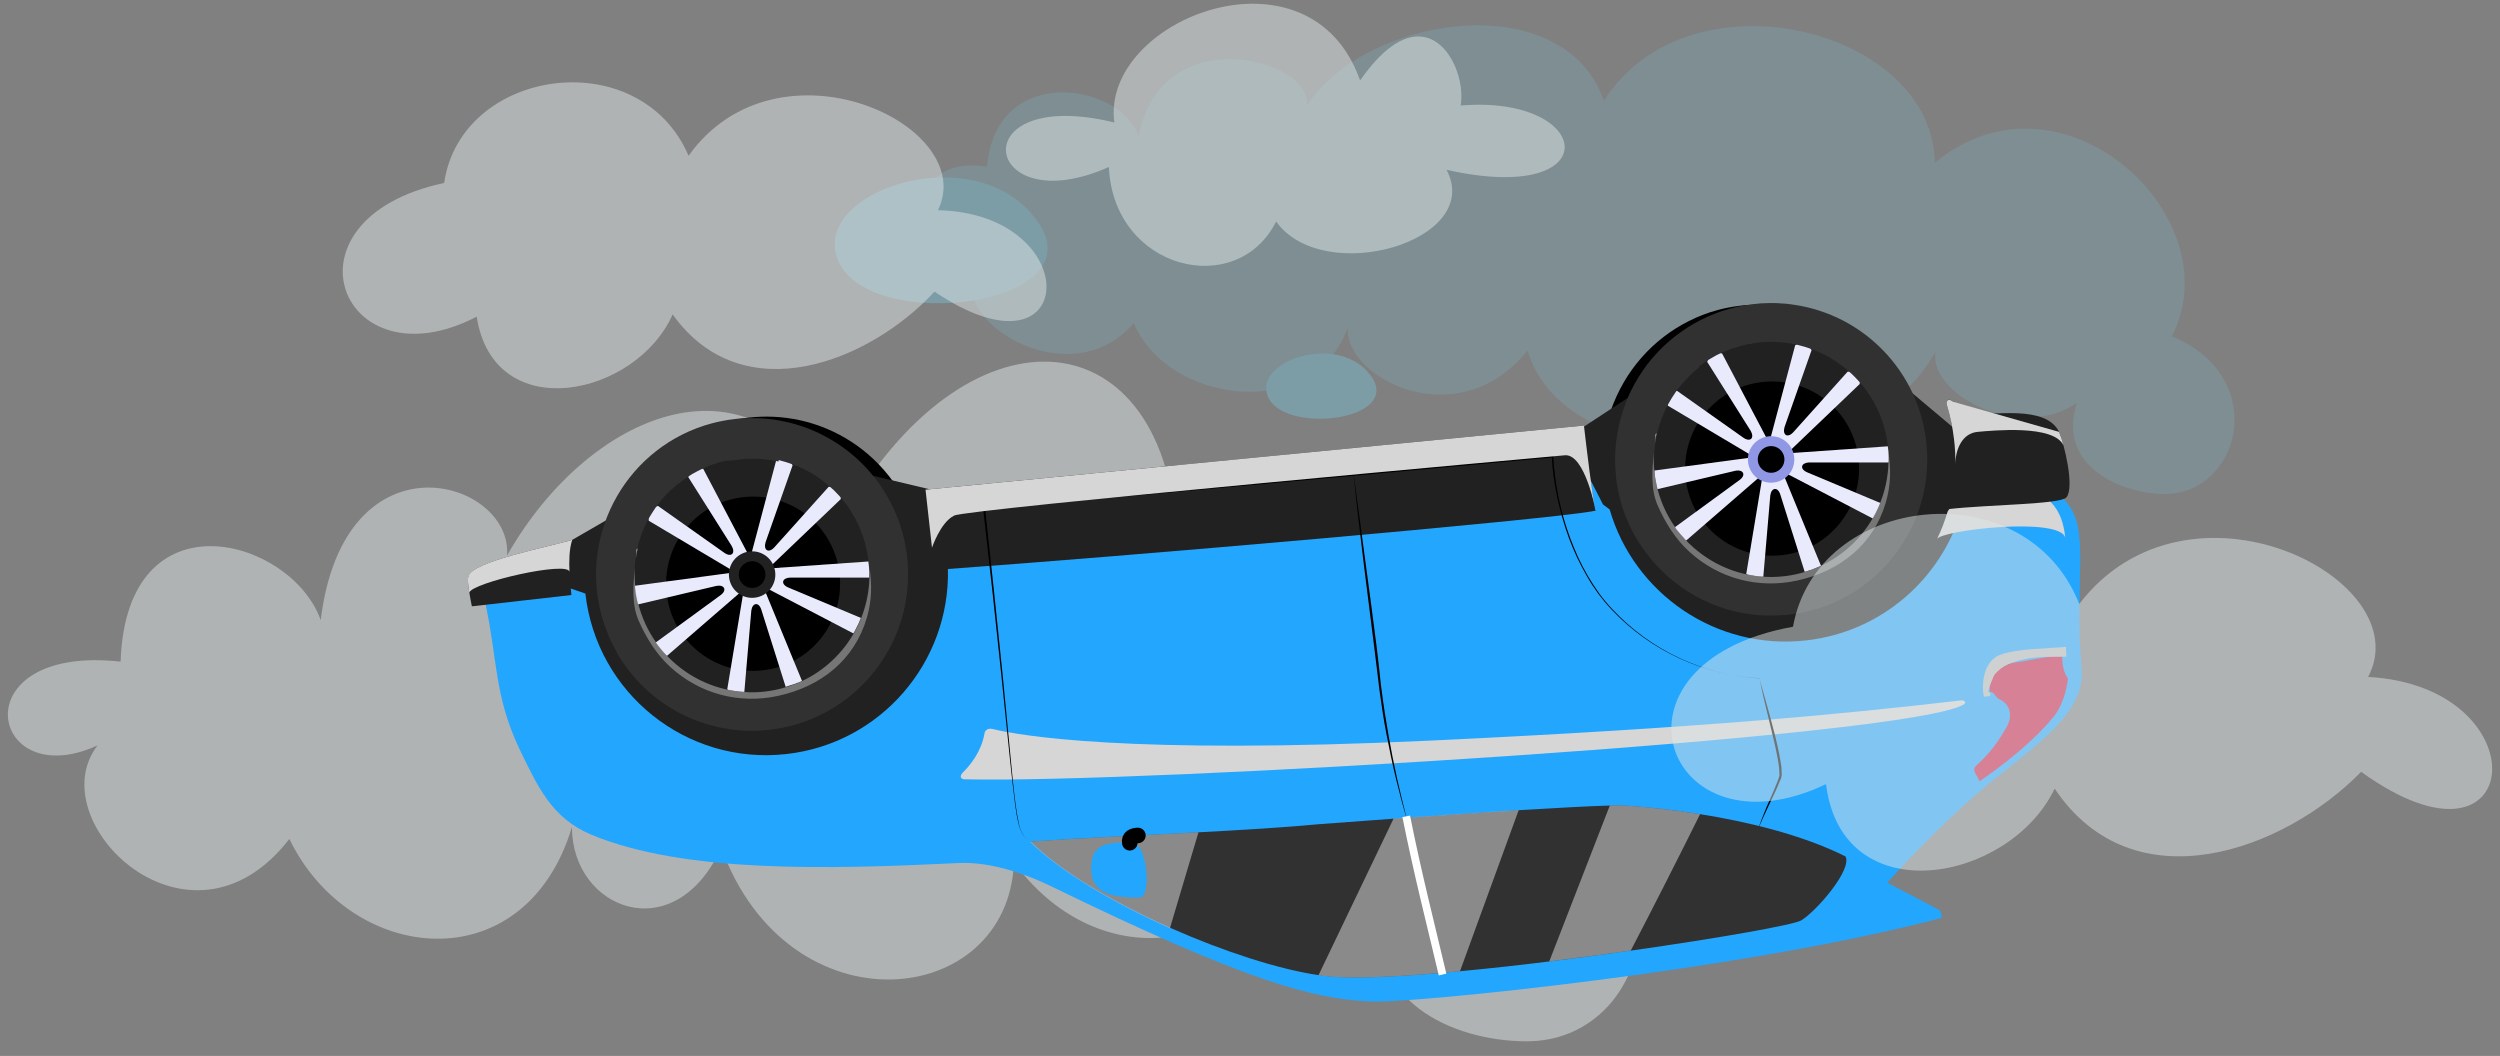 <svg xmlns="http://www.w3.org/2000/svg" width="161" height="68" viewBox="0 0 161 68" fill="none"><rect x="0" y="0" width="161" height="68" fill="#808080" stroke="none"/><g clip-path="url(#clip0_232_789)"><path opacity="0.5" d="M139.866 21.659C146.363 24.334 144.225 32.103 139.107 31.814C136.158 31.653 132.503 29.781 133.753 25.939C130.195 28.454 124.232 25.49 124.638 22.675C122.351 26.699 117.938 28.743 114.903 24.088C114.337 29.962 100.659 30.144 98.372 22.579C93.938 28.111 86.607 24.398 86.789 21.113C84.566 27.245 75.205 26.014 73.015 20.814C68.73 25.768 60.555 20.236 63.077 17.315C58.621 19.07 57.135 9.664 63.557 10.734C64.167 3.918 72.331 5.437 73.325 8.797C74.692 1.2 84.566 3.757 84.16 6.807C87.9 0.997 100.648 -0.983 103.298 6.475C108.727 -2.074 124.467 1.767 124.606 10.477C132.759 3.736 143.83 13.976 139.866 21.659Z" fill="#7C9DA6"></path><path d="M81.681 32.745C82.333 31.846 82.236 30.658 81.446 30.07C80.666 29.492 79.511 29.727 78.849 30.594C78.454 29.984 77.663 29.727 76.968 30.027C76.199 30.358 75.836 31.257 76.177 32.038C76.177 32.06 76.188 32.071 76.199 32.092C76.039 32.124 75.878 32.167 75.718 32.242C74.692 32.68 74.179 33.772 74.575 34.681C74.895 35.43 75.739 35.816 76.605 35.666C76.562 35.944 76.605 36.233 76.712 36.501C77.043 37.271 77.941 37.635 78.721 37.292C79.255 37.057 79.586 36.565 79.64 36.019C80.121 36.201 80.687 36.19 81.232 35.955C82.258 35.516 82.771 34.425 82.386 33.515C82.247 33.183 82.001 32.926 81.692 32.745H81.681Z" fill="#A6C0DD"></path><path opacity="0.5" d="M98.629 50.721C109.283 54.434 106.536 67.061 98.319 67.061C93.574 67.061 87.558 64.396 89.204 58.126C83.722 62.47 82.183 57.73 81.798 55.462C79.341 61.325 70.589 62.727 65.299 55.536C64.925 64.996 50.799 66.504 46.449 54.595C43.436 61.175 36.832 58.565 36.832 53.268C33.808 63.283 22.588 62.16 18.634 54.028C12.212 62.342 2.509 52.925 6.281 48.003C-0.707 51.214 -2.62 41.476 7.766 42.61C8.14 31.642 18.773 34.639 20.654 39.935C22.16 27.651 33.028 30.861 32.654 35.773C38.136 26.132 49.313 21.82 54.218 33.536C62.147 19.348 74.756 20.215 75.761 34.146C88.221 22.611 104.292 38.041 98.629 50.711V50.721Z" fill="#E1E6E9"></path><path d="M39.093 49.872L36.906 50.119L37.074 51.608L39.261 51.361L39.093 49.872Z" fill="#9098E6"></path><path d="M35.098 37.969L31.997 38.315L32.162 39.804L35.263 39.458L35.098 37.969Z" fill="#9098E6"></path><path d="M45.758 48.282L42.413 48.655L42.556 49.942L45.901 49.569L45.758 48.282Z" fill="#9098E6"></path><path d="M46.219 52.454L44.307 52.667L44.45 53.954L46.362 53.741L46.219 52.454Z" fill="#9098E6"></path><path d="M116.543 39.463L111.371 40.04L111.806 43.953L116.978 43.377L116.543 39.463Z" fill="#E2E5FC"></path><path d="M110.061 38.908L100.598 39.962L101.033 43.876L110.496 42.822L110.061 38.908Z" fill="#E2E5FC"></path><path d="M114.221 22.986L110.026 23.454L110.151 24.581L114.346 24.113L114.221 22.986Z" fill="#9098E6"></path><path d="M113.375 24.943L112.323 25.06L112.449 26.187L113.5 26.07L113.375 24.943Z" fill="#9098E6"></path><path d="M114.617 26.648L102.563 27.991L102.689 29.119L114.743 27.775L114.617 26.648Z" fill="#9098E6"></path><path d="M99.657 28.321L94.283 28.92L94.408 30.047L99.782 29.448L99.657 28.321Z" fill="#9098E6"></path><path d="M116.493 28.287L111.99 28.789L112.116 29.916L116.619 29.414L116.493 28.287Z" fill="#9098E6"></path><path d="M103.345 29.744L98.842 30.246L98.967 31.374L103.47 30.872L103.345 29.744Z" fill="#9098E6"></path><path d="M105.269 29.546L103.793 29.71L103.918 30.837L105.394 30.673L105.269 29.546Z" fill="#9098E6"></path><path d="M115.023 30.309L109.171 30.961L109.296 32.088L115.148 31.436L115.023 30.309Z" fill="#9098E6"></path><path d="M108.059 31.082L96.578 32.362L96.703 33.489L108.184 32.209L108.059 31.082Z" fill="#9098E6"></path><path d="M112.54 32.431L102.812 33.515L102.937 34.642L112.665 33.558L112.54 32.431Z" fill="#9098E6"></path><path d="M100.955 35.57L95.103 36.222L95.228 37.349L101.08 36.697L100.955 35.57Z" fill="#9098E6"></path><path d="M113.867 34.125L105.147 35.097L105.273 36.224L113.992 35.253L113.867 34.125Z" fill="#9098E6"></path><path d="M117.3 35.599L111.926 36.198L112.052 37.326L117.425 36.727L117.3 35.599Z" fill="#9098E6"></path><path d="M109.204 36.489L101.324 37.367L101.449 38.495L109.33 37.616L109.204 36.489Z" fill="#9098E6"></path><path d="M99.071 37.63L97.966 37.753L98.091 38.88L99.196 38.757L99.071 37.63Z" fill="#9098E6"></path><path d="M104.511 38.868L97.395 39.661L97.521 40.788L104.636 39.995L104.511 38.868Z" fill="#9098E6"></path><path d="M115.575 37.639L109.405 38.327L109.53 39.454L115.7 38.766L115.575 37.639Z" fill="#9098E6"></path><path d="M91.804 30.216L86.483 30.809L86.633 32.159L91.954 31.567L91.804 30.216Z" fill="#9098E6"></path><path d="M94.334 32.149L88.535 32.795L88.685 34.146L94.484 33.5L94.334 32.149Z" fill="#9098E6"></path><path d="M95.814 34.212L93.371 34.484L93.521 35.835L95.964 35.562L95.814 34.212Z" fill="#9098E6"></path><path d="M91.927 34.648L86.977 35.2L87.127 36.551L92.077 35.999L91.927 34.648Z" fill="#9098E6"></path><path d="M93.613 36.673L87.219 37.386L87.37 38.736L93.763 38.024L93.613 36.673Z" fill="#9098E6"></path><path d="M95.301 38.711L89.279 39.382L89.429 40.733L95.451 40.062L95.301 38.711Z" fill="#9098E6"></path><path d="M91.686 43.557L89.828 43.764L89.978 45.115L91.836 44.907L91.686 43.557Z" fill="#9098E6"></path><path d="M97.039 45.179L93.025 45.626L93.175 46.977L97.189 46.53L97.039 45.179Z" fill="#9098E6"></path><path d="M94.839 47.653L88.446 48.365L88.596 49.716L94.99 49.003L94.839 47.653Z" fill="#9098E6"></path><path d="M96.515 49.68L90.493 50.351L90.644 51.702L96.665 51.031L96.515 49.68Z" fill="#9098E6"></path><path d="M93.025 52.289L89.86 52.641L90.01 53.992L93.175 53.639L93.025 52.289Z" fill="#9098E6"></path><path d="M95.562 54.243L90.984 54.753L91.135 56.103L95.712 55.593L95.562 54.243Z" fill="#9098E6"></path><path d="M98.496 58.343L92.559 59.005L92.709 60.355L98.646 59.694L98.496 58.343Z" fill="#9098E6"></path><path d="M93.994 61.072L89.894 61.529L90.044 62.88L94.144 62.423L93.994 61.072Z" fill="#9098E6"></path><path d="M98.03 60.619L96.288 60.813L96.438 62.164L98.18 61.97L98.03 60.619Z" fill="#9098E6"></path><path d="M63.418 52.792L57.949 53.401L58.114 54.89L63.584 54.281L63.418 52.792Z" fill="#9098E6"></path><path d="M54.486 53.776L51.278 54.133L51.444 55.622L54.651 55.265L54.486 53.776Z" fill="#9098E6"></path><path d="M62.057 50.497L59.263 50.808L59.429 52.297L62.222 51.986L62.057 50.497Z" fill="#9098E6"></path><path d="M54.222 51.37L52.735 51.536L52.9 53.025L54.387 52.859L54.222 51.37Z" fill="#9098E6"></path><path d="M49.579 51.88L45.405 52.345L45.571 53.834L49.744 53.369L49.579 51.88Z" fill="#9098E6"></path><path d="M60.696 48.209L55.205 48.821L55.37 50.31L60.861 49.698L60.696 48.209Z" fill="#9098E6"></path><path d="M58.18 48.497L52.477 49.133L52.642 50.621L58.345 49.986L58.18 48.497Z" fill="#9098E6"></path><path d="M63.722 45.431L58.974 45.96L59.14 47.449L63.887 46.92L63.722 45.431Z" fill="#9098E6"></path><path d="M53.701 46.544L47.276 47.26L47.441 48.748L53.867 48.032L53.701 46.544Z" fill="#9098E6"></path><path d="M49.661 46.989L44.872 47.522L45.037 49.011L49.827 48.477L49.661 46.989Z" fill="#9098E6"></path><path d="M61.254 43.261L47.67 44.775L47.836 46.264L61.419 44.75L61.254 43.261Z" fill="#9098E6"></path><g opacity="0.3"><path d="M52.562 49.887L52.498 49.309L52.412 49.341L52.562 49.897V49.887ZM44.387 48.228L44.441 48.431L44.644 49.17L44.74 49.501L44.793 49.705L45.039 50.604L45.327 51.642L45.509 52.305V52.358L45.573 52.551L45.894 53.717L45.926 53.824L46.086 54.392C46.129 54.552 46.225 54.702 46.353 54.819C46.396 54.852 46.439 54.894 46.492 54.916C46.695 55.033 46.941 55.076 47.176 55.012L47.806 54.841L53.31 53.311C53.78 53.182 54.058 52.69 53.919 52.23L53.705 51.47L53.449 50.561L53.427 50.486L53.331 50.154L53.053 49.159V49.105L52.786 48.196L52.722 47.961L52.38 46.741L52.327 46.559L52.273 46.345L52.198 46.088C52.177 45.992 52.134 45.906 52.081 45.831C51.867 45.521 51.483 45.371 51.119 45.478L48.33 46.248L46.791 46.676L46.161 46.848L45.605 47.008L44.996 47.179C44.943 47.19 44.889 47.212 44.836 47.244C44.537 47.394 44.355 47.704 44.355 48.035C44.355 48.11 44.366 48.185 44.387 48.26V48.228ZM48.384 46.923L51.322 46.109C51.418 46.077 51.525 46.142 51.547 46.238L51.632 46.548L51.675 46.698L51.696 46.773L52.081 48.153L52.102 48.239L52.401 49.341L52.551 49.897L52.679 50.358L52.754 50.614L53 51.524L53.246 52.391C53.278 52.487 53.214 52.594 53.117 52.615L52.872 52.679L46.994 54.317C46.898 54.349 46.791 54.285 46.77 54.188L46.642 53.728L46.449 53.022L46.236 52.273L46.182 52.091L46.033 51.567L45.808 50.775L45.509 49.683V49.63L45.413 49.352L45.317 48.998L45.135 48.356L45.103 48.26L45.039 48.046C45.007 47.95 45.071 47.843 45.167 47.822L45.669 47.682L47.048 47.297L47.871 47.072L48.362 46.933L48.384 46.923Z" fill="#846100"></path></g><g opacity="0.3"><path d="M40.786 35.248V35.281L40.946 35.826V35.848L41.448 37.645L41.758 38.769L41.908 39.315L42.303 40.727L42.442 41.23L42.485 41.401C42.581 41.733 42.848 41.979 43.19 42.033C43.318 42.054 43.447 42.043 43.575 42.011L43.724 41.968L44.686 41.701L47.4 40.952L48.255 40.716L49.377 40.406L49.709 40.31C49.858 40.267 49.986 40.192 50.093 40.085C50.318 39.86 50.403 39.529 50.318 39.218L50.05 38.234L49.847 37.485L49.655 36.8L49.548 36.394L49.399 35.837L48.864 33.89L48.629 33.055C48.501 32.584 48.01 32.306 47.539 32.445L46.61 32.702L45.723 32.948L45.092 33.119L43.692 33.504L42.421 33.858H42.378L41.427 34.136H41.416C40.946 34.264 40.668 34.756 40.807 35.216L40.786 35.248ZM41.587 34.831L42.122 34.681L43.201 34.382L44.088 34.136L44.43 34.039L46.118 33.569L46.952 33.333L47.732 33.119C47.828 33.087 47.935 33.151 47.956 33.248L48.501 35.227L48.576 35.495L48.768 36.19L49.132 37.496L49.313 38.159V38.191L49.655 39.39C49.687 39.486 49.623 39.593 49.527 39.614L49.174 39.711L48.33 39.946L47.539 40.171L44.28 41.08L44.163 41.112L43.393 41.326C43.297 41.358 43.19 41.294 43.169 41.198L43.051 40.77L42.848 40.032L42.453 38.598V38.576L42.164 37.549L41.822 36.329L41.47 35.067C41.438 34.97 41.502 34.863 41.598 34.831H41.587Z" fill="#846100"></path></g><path d="M44.74 34.938C44.74 34.938 44.772 34.938 44.793 34.928C44.985 34.895 45.178 34.949 45.306 35.088C46.161 35.933 47.24 36.597 47.251 36.608C47.529 36.768 47.625 37.132 47.465 37.41C47.304 37.688 46.941 37.785 46.663 37.624C46.663 37.624 46.642 37.624 46.642 37.603C46.097 37.26 45.573 36.875 45.071 36.458C44.366 37.806 42.677 40.748 40.636 42.396C40.391 42.61 40.017 42.578 39.803 42.332C39.589 42.086 39.621 41.712 39.867 41.498C39.867 41.498 39.878 41.487 39.888 41.476C42.325 39.507 44.334 35.281 44.355 35.238C44.43 35.088 44.569 34.97 44.729 34.917L44.74 34.938Z" fill="#9098E6"></path><path d="M40.252 41.187C41.523 43.884 43.917 45.874 46.791 46.634C47.315 46.773 47.839 46.869 48.373 46.912C48.918 46.965 49.463 46.976 50.019 46.933C50.168 46.933 50.328 46.912 50.478 46.891C50.873 46.848 51.279 46.773 51.664 46.687C51.889 46.634 52.113 46.569 52.337 46.505C53.769 46.056 55.094 45.296 56.195 44.269C56.366 44.108 56.537 43.937 56.697 43.766C60.491 39.711 60.277 33.344 56.227 29.545C54.464 27.897 52.177 26.934 49.773 26.838H49.762C49.249 26.817 48.736 26.838 48.223 26.892C48.074 26.913 47.913 26.934 47.764 26.956C47.422 27.009 47.08 27.084 46.749 27.17H46.738C41.374 28.625 38.2 34.157 39.653 39.529C39.803 40.096 40.006 40.642 40.252 41.176V41.187ZM50.425 29.406C50.51 29.417 50.596 29.438 50.692 29.449C54.806 30.187 57.541 34.125 56.804 38.245C56.601 39.4 56.12 40.502 55.415 41.444C54.902 42.129 54.282 42.728 53.566 43.199C53.043 43.552 52.466 43.841 51.867 44.044C51.664 44.119 51.45 44.183 51.237 44.237C51.173 44.248 51.119 44.269 51.055 44.28C50.777 44.344 50.489 44.397 50.2 44.429C50.04 44.451 49.89 44.462 49.741 44.472C48.191 44.558 46.653 44.151 45.338 43.327C44.74 42.953 44.205 42.493 43.735 41.979C43.671 41.904 43.596 41.829 43.532 41.754C43.308 41.487 43.105 41.198 42.912 40.898C42.806 40.727 42.699 40.545 42.613 40.363C42.4 39.957 42.228 39.518 42.1 39.079C42.068 38.962 42.036 38.855 42.004 38.737C41.929 38.416 41.865 38.095 41.833 37.774L41.812 37.624C41.769 37.207 41.769 36.779 41.801 36.361C41.865 35.527 42.057 34.714 42.389 33.943V33.911C43.415 31.578 45.53 29.909 48.031 29.47C48.181 29.449 48.33 29.427 48.49 29.406C49.057 29.342 49.634 29.342 50.2 29.406C50.275 29.406 50.339 29.427 50.414 29.427L50.425 29.406Z" fill="black"></path><path d="M103.288 30.893C103.32 31.129 103.352 31.364 103.394 31.589C103.469 31.963 103.555 32.338 103.672 32.702C103.747 32.937 103.822 33.162 103.918 33.387C104.239 34.211 104.677 34.981 105.2 35.687C105.329 35.858 105.457 36.019 105.596 36.19C105.788 36.415 105.98 36.629 106.194 36.832C107.124 37.752 108.214 38.48 109.411 38.983C109.432 38.983 109.453 39.004 109.475 39.015C109.678 39.101 109.881 39.175 110.084 39.24C110.201 39.283 110.33 39.315 110.458 39.358C111.729 39.732 113.065 39.839 114.38 39.689C114.508 39.678 114.647 39.657 114.775 39.636C120.268 38.801 124.04 33.676 123.206 28.176C122.512 23.617 118.825 20.108 114.241 19.669C113.856 19.637 113.461 19.615 113.076 19.626C112.894 19.626 112.713 19.637 112.531 19.647C112.403 19.647 112.264 19.669 112.136 19.68C111.826 19.712 111.526 19.765 111.238 19.819C110.853 19.893 110.479 20 110.105 20.118C107.626 20.942 105.553 22.708 104.346 25.03C104.185 25.34 104.036 25.661 103.907 25.982C103.865 26.078 103.833 26.185 103.79 26.292C103.683 26.581 103.598 26.87 103.523 27.17C103.459 27.405 103.405 27.651 103.362 27.897C103.298 28.283 103.245 28.668 103.224 29.053C103.213 29.288 103.202 29.524 103.202 29.759C103.202 30.005 103.213 30.262 103.234 30.508C103.234 30.605 103.256 30.701 103.266 30.797C103.266 30.829 103.266 30.861 103.277 30.893H103.288ZM107.701 34.81C107.509 34.606 107.338 34.392 107.167 34.157C106.921 33.815 106.696 33.462 106.515 33.087C106.408 32.873 106.301 32.648 106.216 32.413C106.077 32.049 105.97 31.685 105.884 31.311C105.831 31.054 105.788 30.787 105.756 30.519C105.649 29.535 105.724 28.55 105.991 27.598C106.023 27.491 106.055 27.384 106.087 27.277C106.75 25.287 108.214 23.66 110.127 22.783C110.191 22.75 110.255 22.718 110.33 22.697C110.372 22.676 110.426 22.654 110.469 22.643C111.099 22.397 111.751 22.226 112.424 22.151C112.552 22.14 112.691 22.13 112.819 22.119C113.738 22.066 114.668 22.173 115.555 22.451C115.662 22.483 115.758 22.515 115.865 22.558C116.1 22.643 116.335 22.75 116.57 22.858C117.318 23.221 118.002 23.703 118.59 24.291L118.633 24.334C118.889 24.591 119.124 24.858 119.338 25.147C120.139 26.217 120.631 27.469 120.791 28.796V28.828C120.834 29.149 120.845 29.47 120.845 29.791C120.823 30.936 120.556 32.06 120.032 33.087C119.423 34.296 118.504 35.323 117.361 36.051C117.297 36.094 117.233 36.137 117.169 36.169C116.356 36.661 115.459 36.993 114.519 37.142C114.39 37.164 114.262 37.185 114.123 37.196C113.803 37.228 113.482 37.249 113.151 37.239C113.044 37.239 112.937 37.239 112.83 37.228H112.798C112.542 37.207 112.296 37.185 112.05 37.142C112.018 37.142 111.986 37.142 111.965 37.132C110.843 36.939 109.785 36.49 108.866 35.826C108.449 35.527 108.064 35.184 107.722 34.81H107.701Z" fill="black"></path><path d="M36.853 34.767L40.091 32.894L54.859 30.316L60.608 31.685L101.086 28.079L106.579 24.473L121.871 24.238L126.551 28.176C126.551 28.176 127.149 38.073 127.181 38.234C127.213 38.394 116.699 44.911 116.335 45.157C115.972 45.403 104.185 46.773 102.251 46.559C100.317 46.345 63.322 43.638 63.322 43.638C63.322 43.638 54.197 50.111 53.214 50.561C52.23 51.01 40.006 48.207 39.546 47.8C39.087 47.394 36.682 43.285 36.191 42.6C35.699 41.915 35.55 36.95 35.55 36.95L36.864 34.756L36.853 34.767Z" fill="#212121"></path><path d="M121.828 28.711C121.347 24.409 117.468 21.317 113.172 21.798C108.876 22.28 105.788 26.164 106.269 30.465C106.75 34.767 110.629 37.859 114.925 37.378C119.22 36.896 122.309 33.012 121.828 28.711Z" fill="#212121"></path><path d="M56.206 36.126C55.725 31.824 51.846 28.732 47.55 29.213C43.254 29.695 40.166 33.579 40.647 37.881C41.128 42.182 45.007 45.275 49.303 44.793C53.598 44.312 56.687 40.428 56.195 36.126H56.206Z" fill="#212121"></path><path d="M54.068 36.961C53.726 33.879 50.948 31.664 47.871 32.017C44.793 32.359 42.581 35.142 42.934 38.223C43.276 41.305 46.054 43.52 49.132 43.167C52.209 42.824 54.41 40.042 54.068 36.961Z" fill="black"></path><path d="M119.691 29.545C119.349 26.463 116.57 24.259 113.493 24.602C110.415 24.944 108.214 27.726 108.556 30.808C108.898 33.89 111.676 36.094 114.754 35.751C117.831 35.409 120.033 32.627 119.691 29.545Z" fill="black"></path><path d="M132.994 32.252C134.683 34.039 133.55 37.196 134.052 43.092C134.32 46.248 130.387 48.399 127.042 51.353C124.884 53.257 122.982 55.248 121.539 56.842L124.916 58.618C124.916 58.618 125.172 59.078 124.969 59.132C111.986 62.535 90.999 64.6 88.391 64.503C84.523 64.354 80.195 63.166 67.672 57.067C65.47 55.997 63.365 55.504 61.773 55.579C53.363 55.986 44.077 56.243 38.093 53.76C35.496 52.679 34.609 50.604 33.434 48.196C31.831 44.793 32.034 42.45 31.275 38.94L35.4 37.431C35.496 37.474 37.698 38.223 37.698 38.223C38.424 44.654 44.216 49.287 50.649 48.56C56.729 47.875 61.196 42.642 61.046 36.629L61.506 35.109L102.294 30.658L103.234 32.488L103.662 32.809C105.233 38.234 110.533 41.904 116.324 41.241C121.187 40.695 125.023 37.26 126.326 32.841L126.914 31.974C126.914 31.974 131.915 31.311 132.108 31.332C132.3 31.354 132.994 32.263 132.994 32.263V32.252Z" fill="#23A6FD"></path><path d="M49.27 38.063L51.653 43.862L51.194 44.28L50.606 44.258L49.025 39.251C48.854 38.737 48.448 38.822 48.384 39.325L47.935 44.558L47.304 44.718L46.834 44.397L47.86 38.212L48.405 37.838L49.26 38.063H49.27Z" fill="#E9EBFD"></path><path d="M47.037 36.896L40.903 37.72L40.54 38.469L41.106 38.919L46.139 37.731C46.642 37.635 46.845 37.998 46.417 38.319L42.239 41.369V42.022L42.955 42.236L47.625 38.191C47.625 38.191 47.507 37.924 47.582 37.785C47.657 37.645 47.037 36.896 47.037 36.896Z" fill="#E9EBFD"></path><path d="M49.538 37.966L54.977 40.802L55.564 40.417L55.468 39.807L50.745 37.827C50.254 37.603 50.371 37.217 50.884 37.196H56.002L56.323 36.8L55.949 36.158L49.826 36.586L49.441 37.121L49.538 37.977V37.966Z" fill="#E9EBFD"></path><path d="M49.655 36.436L54.143 32.145C54.143 32.145 54.175 31.45 54.175 31.386C54.175 31.322 53.363 31.354 53.363 31.354L49.858 35.259C49.484 35.655 49.153 35.42 49.303 34.917L51.044 29.962L50.596 29.288L49.986 29.652L48.394 35.644L48.619 36.169L49.666 36.425L49.655 36.436Z" fill="#E9EBFD"></path><path d="M48.17 35.676L45.285 30.187L44.59 29.973L44.323 30.722L47.123 35.163C47.379 35.612 47.112 35.912 46.663 35.612L42.378 32.584L41.694 32.734L41.78 33.536L47.123 36.715L47.785 36.64L48.17 35.666V35.676Z" fill="#E9EBFD"></path><path d="M49.922 36.832C49.826 36.008 49.089 35.42 48.266 35.516C47.443 35.612 46.855 36.351 46.952 37.175C47.048 37.998 47.785 38.587 48.608 38.491C49.431 38.394 50.018 37.656 49.922 36.832Z" fill="#212121"></path><path d="M30.389 39.047C30.324 38.705 30.047 37.453 30.175 37.121C30.378 36.158 35.422 35.206 36.864 34.767C36.522 35.783 36.725 37.603 36.8 38.319L30.389 39.047C30.41 39.133 30.378 38.972 30.389 39.047Z" fill="#212121"></path><path d="M102.572 32.926C99.024 33.526 72.694 35.816 60.651 36.672L60.138 36.725C60.138 36.383 60.106 36.04 60.063 35.687L59.593 31.535L101.995 27.405C102.134 28.593 102.561 32.252 102.753 32.894L102.561 32.916L102.572 32.926Z" fill="#212121"></path><path d="M66.336 54.199C69.253 53.985 73.303 53.803 77.182 53.6C80.056 53.45 82.824 53.279 84.983 53.075C86.383 52.968 88.028 52.851 89.759 52.722C92.42 52.53 95.295 52.337 97.817 52.176C100.296 52.027 102.433 51.909 103.683 51.877C104.143 51.866 104.484 51.866 104.677 51.877C105.393 51.93 107.231 52.069 109.496 52.433C112.371 52.894 115.95 53.707 118.846 55.151C119.306 55.986 116.998 58.661 116.004 59.271C115.566 59.549 110.778 60.405 105.04 61.218C103.341 61.454 101.567 61.7 99.793 61.914C97.827 62.16 95.872 62.374 94.044 62.545C90.422 62.888 87.28 63.059 85.538 62.877C85.346 62.855 85.143 62.834 84.94 62.802C82.354 62.428 78.785 61.272 75.365 59.752C71.764 58.147 68.323 56.136 66.357 54.188L66.336 54.199Z" fill="#313131"></path><path opacity="0.43" d="M99.772 61.914L103.672 51.877C104.132 51.866 104.474 51.866 104.666 51.877C105.382 51.93 107.22 52.069 109.485 52.433C108.139 55.141 106.472 58.436 105.019 61.218C103.33 61.454 101.546 61.7 99.772 61.914Z" fill="white"></path><path opacity="0.43" d="M84.908 62.813L89.749 52.712C92.409 52.519 95.284 52.326 97.806 52.166L94.023 62.545C90.4 62.888 87.259 63.059 85.517 62.877C85.325 62.855 85.122 62.834 84.919 62.802L84.908 62.813Z" fill="white"></path><path opacity="0.43" d="M66.336 54.199C69.253 53.985 73.303 53.803 77.182 53.6L75.344 59.774C71.743 58.169 68.313 56.146 66.336 54.21V54.199Z" fill="white"></path><path d="M73.378 57.805C74.062 57.805 73.912 55.547 73.474 54.734C73.207 54.252 72.715 54.156 71.551 54.317C70.482 54.466 70.279 55.13 70.268 55.943C70.247 57.537 71.7 57.826 73.378 57.805Z" fill="#23A6FD"></path><path d="M39.685 41.968C39.781 42.139 39.878 42.3 39.984 42.461C41.128 44.226 42.784 45.596 44.74 46.366C44.889 46.42 45.039 46.484 45.188 46.527C45.317 46.569 45.434 46.612 45.562 46.644C45.755 46.698 45.958 46.751 46.161 46.805C46.727 46.933 47.304 47.019 47.881 47.051C48.437 47.083 49.003 47.062 49.559 46.998C49.709 46.976 49.869 46.955 50.019 46.933C50.563 46.848 51.108 46.709 51.632 46.537C51.856 46.462 52.07 46.388 52.284 46.291C53.609 45.746 54.795 44.911 55.778 43.862C55.864 43.777 55.938 43.691 56.013 43.595C59.091 40.053 59.315 34.853 56.548 31.054C56.441 30.904 56.323 30.765 56.216 30.626C54.998 29.128 53.363 28.015 51.536 27.416C50.67 27.138 49.762 26.966 48.843 26.934H48.832C48.48 26.924 48.116 26.924 47.764 26.945C47.614 26.945 47.454 26.966 47.304 26.988C46.813 27.041 46.321 27.138 45.83 27.266C40.465 28.711 37.292 34.243 38.734 39.614C38.959 40.428 39.279 41.219 39.696 41.958L39.685 41.968ZM50.147 29.631L50.232 29.652C50.478 29.716 50.734 29.791 50.97 29.877L51.002 29.888L51.087 29.92C51.087 29.92 51.13 29.941 51.151 29.941C51.301 29.995 51.45 30.059 51.589 30.123L51.664 30.155C51.824 30.23 51.974 30.316 52.134 30.401C52.156 30.412 52.188 30.433 52.209 30.444C52.23 30.455 52.263 30.476 52.284 30.487L52.359 30.53C52.359 30.53 52.38 30.54 52.38 30.551L52.423 30.583C52.423 30.583 52.466 30.615 52.498 30.626C52.54 30.647 52.572 30.679 52.615 30.701L52.637 30.722C52.637 30.722 52.679 30.754 52.711 30.765C52.829 30.851 52.947 30.936 53.064 31.022C53.107 31.054 53.15 31.086 53.192 31.129H53.203C53.267 31.193 53.321 31.236 53.385 31.289C53.406 31.311 53.427 31.322 53.449 31.343C53.491 31.386 53.534 31.418 53.577 31.461C53.598 31.482 53.62 31.503 53.641 31.514C53.662 31.525 53.684 31.557 53.705 31.578C53.748 31.621 53.791 31.653 53.823 31.696C53.908 31.782 53.983 31.857 54.058 31.942C54.09 31.974 54.111 32.006 54.143 32.038C54.143 32.049 54.165 32.06 54.175 32.071C54.25 32.156 54.325 32.242 54.389 32.338C54.443 32.402 54.496 32.477 54.549 32.541C54.614 32.627 54.678 32.712 54.731 32.809C54.731 32.809 54.731 32.809 54.731 32.819C54.923 33.108 55.094 33.408 55.244 33.729C55.468 34.211 55.65 34.714 55.767 35.227C55.81 35.409 55.842 35.591 55.874 35.773C55.896 35.901 55.917 36.019 55.928 36.147V36.233C55.949 36.319 55.949 36.404 55.96 36.49C55.981 36.736 55.981 36.971 55.971 37.207C55.949 38.095 55.767 38.972 55.436 39.807C55.34 40.042 55.244 40.267 55.126 40.481C55.073 40.588 55.02 40.695 54.955 40.791C54.656 41.316 54.293 41.797 53.876 42.236C53.833 42.279 53.791 42.332 53.737 42.375C53.694 42.418 53.662 42.45 53.62 42.493C53.556 42.557 53.491 42.61 53.427 42.675C53.406 42.696 53.385 42.717 53.363 42.728C53.321 42.771 53.278 42.803 53.224 42.846L53.16 42.899C53.16 42.899 53.053 42.985 53 43.017C52.936 43.06 52.872 43.113 52.807 43.156C52.807 43.156 52.711 43.231 52.669 43.263L52.562 43.327C52.562 43.327 52.476 43.381 52.434 43.413C52.23 43.541 52.028 43.659 51.814 43.766C51.792 43.766 51.771 43.787 51.75 43.798C51.707 43.819 51.664 43.841 51.621 43.862L51.589 43.884C51.589 43.884 51.515 43.916 51.483 43.926L51.397 43.959C51.397 43.959 51.376 43.959 51.365 43.969C51.333 43.98 51.312 43.991 51.279 44.001L51.205 44.033L51.141 44.055L51.076 44.076L51.012 44.098L50.906 44.13L50.831 44.151L50.745 44.183L50.681 44.205L50.574 44.237H50.532L50.446 44.28C50.414 44.28 50.382 44.301 50.361 44.301L50.296 44.322L50.211 44.344L50.115 44.365L50.04 44.387C50.04 44.387 49.954 44.408 49.912 44.419L49.816 44.44L49.719 44.462L49.645 44.472C49.516 44.494 49.388 44.515 49.26 44.526C48.811 44.579 48.362 44.59 47.903 44.558C47.539 44.536 47.165 44.483 46.813 44.408C45.338 44.087 43.981 43.327 42.934 42.225C42.677 41.958 42.431 41.669 42.218 41.358C42.143 41.251 42.068 41.144 42.004 41.037C41.78 40.674 41.577 40.299 41.416 39.903C41.288 39.582 41.171 39.25 41.085 38.908C40.989 38.555 40.925 38.202 40.893 37.838V37.742C40.893 37.742 40.882 37.72 40.882 37.71C40.882 37.667 40.882 37.624 40.871 37.581V37.56C40.871 37.538 40.871 37.528 40.871 37.517C40.871 37.506 40.871 37.496 40.871 37.485C40.861 37.303 40.85 37.11 40.861 36.928C40.861 36.811 40.861 36.682 40.871 36.565C40.871 36.372 40.904 36.169 40.925 35.976C40.925 35.933 40.935 35.891 40.946 35.848C40.968 35.676 41 35.516 41.042 35.345C41.042 35.345 41.042 35.334 41.042 35.323C41.117 34.992 41.213 34.671 41.331 34.35C41.331 34.328 41.352 34.296 41.363 34.275C41.374 34.243 41.395 34.2 41.406 34.168C41.416 34.136 41.438 34.082 41.459 34.039C41.47 34.018 41.48 33.986 41.491 33.965C41.513 33.911 41.534 33.858 41.566 33.804C41.577 33.782 41.587 33.75 41.598 33.729C41.609 33.708 41.619 33.675 41.641 33.654C41.662 33.601 41.694 33.547 41.716 33.504L41.748 33.451C41.748 33.451 41.78 33.387 41.801 33.355C41.822 33.322 41.833 33.301 41.844 33.28C41.876 33.226 41.897 33.183 41.929 33.141L41.983 33.055C41.983 33.055 42.036 32.98 42.057 32.937C42.111 32.862 42.154 32.787 42.207 32.712C42.228 32.691 42.239 32.67 42.261 32.638C42.261 32.638 42.314 32.563 42.346 32.52C42.474 32.349 42.602 32.188 42.741 32.028L42.806 31.963C42.806 31.963 42.891 31.878 42.934 31.824C42.955 31.803 42.977 31.782 42.998 31.76C43.051 31.707 43.105 31.653 43.158 31.6L43.222 31.546C43.222 31.546 43.265 31.503 43.286 31.493C43.308 31.482 43.329 31.45 43.35 31.439C43.393 31.407 43.425 31.364 43.468 31.332L43.511 31.289C43.511 31.289 43.543 31.268 43.554 31.257C43.586 31.225 43.628 31.193 43.671 31.161L43.757 31.097L43.81 31.054C43.81 31.054 43.821 31.054 43.831 31.043C43.853 31.022 43.885 31.011 43.906 30.99C43.992 30.925 44.077 30.861 44.163 30.808L44.216 30.765C44.237 30.754 44.259 30.733 44.28 30.722L44.355 30.669H44.376L44.408 30.637L44.441 30.615L44.526 30.562L44.644 30.487H44.665L44.75 30.433C44.75 30.433 44.761 30.433 44.772 30.423C44.782 30.423 44.804 30.401 44.815 30.401C44.868 30.369 44.921 30.337 44.975 30.316L45.039 30.284L45.114 30.241H45.135L45.146 30.23L45.188 30.209L45.242 30.187L45.285 30.166H45.306C45.306 30.166 45.359 30.134 45.381 30.123H45.392C45.456 30.091 45.509 30.07 45.573 30.037L45.616 30.016L45.68 29.995L45.723 29.973H45.744L45.766 29.962L45.808 29.941H45.83L45.862 29.92L45.958 29.888H45.99L46.043 29.855H46.075L46.15 29.823H46.182L46.246 29.791L46.353 29.759H46.407L46.492 29.727H46.535L46.61 29.695C46.62 29.695 46.631 29.695 46.642 29.695H46.663C46.663 29.695 46.727 29.674 46.749 29.674H46.791H46.823L46.866 29.663H46.898H46.909H46.952H46.984H47.005H47.069L47.091 29.652H47.112L47.165 29.642H47.251L47.262 29.631H47.326C47.326 29.631 47.358 29.631 47.368 29.62H47.432L47.561 29.599C47.625 29.599 47.678 29.588 47.742 29.577H47.785L47.849 29.567H47.946L48.031 29.545H48.042H48.116C48.148 29.545 48.181 29.545 48.202 29.545H48.255H48.33C48.394 29.545 48.469 29.545 48.533 29.545H48.608H48.661H48.747C48.811 29.545 48.886 29.545 48.95 29.556C49.003 29.556 49.046 29.556 49.099 29.567C49.249 29.577 49.388 29.599 49.538 29.62H49.602C49.687 29.642 49.773 29.652 49.858 29.674C49.88 29.674 49.912 29.674 49.933 29.684C49.976 29.684 50.019 29.706 50.051 29.706L50.136 29.727L50.147 29.631Z" fill="#313131"></path><path d="M126.519 45.328C123.452 47.5 73.004 50.475 62.115 50.186C61.912 50.186 61.741 50.026 62.008 49.748C62.5 49.266 63.215 48.378 63.408 47.201C63.429 47.072 63.59 46.869 63.91 46.944C65.62 47.361 72.544 48.613 92.153 47.693C109.624 46.869 118.846 45.981 126.294 45.104C126.54 45.082 126.615 45.253 126.508 45.328H126.519Z" fill="#D6D6D6"></path><path d="M72.758 54.274C72.694 53.91 72.982 53.814 73.282 53.803" stroke="black" stroke-linecap="round" stroke-linejoin="round"></path><path d="M132.824 42.225C131.702 42.268 130.462 42.589 129.789 42.664C128.656 42.792 128.047 43.552 128.154 44.558C128.464 44.547 128.506 44.922 128.731 45.018C129.415 45.307 129.682 46.035 129.212 46.848C128.731 47.682 128.239 48.421 127.32 49.255C126.914 49.63 127.299 49.801 127.47 50.315C127.47 50.315 130.376 48.431 132.236 46.184C132.834 45.457 133.101 44.387 133.176 43.691C132.738 43.103 132.813 42.225 132.813 42.225H132.824Z" fill="#CC1D42"></path><path d="M87.184 30.572C87.302 31.503 87.43 32.434 87.558 33.365L87.932 36.158C88.06 37.089 88.178 38.02 88.306 38.951L88.669 41.754C88.723 42.225 88.776 42.685 88.83 43.156L88.904 43.852C88.926 44.087 88.958 44.322 88.99 44.547C89.108 45.478 89.257 46.409 89.417 47.329C89.578 48.249 89.759 49.18 89.962 50.09C90.165 50.999 90.39 51.92 90.625 52.829C90.347 51.93 90.112 51.021 89.888 50.101C89.663 49.18 89.481 48.26 89.3 47.34C89.118 46.42 88.979 45.489 88.851 44.547C88.819 44.312 88.787 44.076 88.766 43.852L88.68 43.156C88.627 42.685 88.562 42.225 88.509 41.754L88.156 38.951C88.039 38.02 87.921 37.089 87.804 36.147L87.472 33.344C87.366 32.413 87.259 31.471 87.173 30.54L87.184 30.572Z" fill="black"></path><path d="M113.279 53.225C113.418 52.84 113.568 52.455 113.728 52.069C113.888 51.684 114.059 51.31 114.219 50.935C114.305 50.743 114.38 50.561 114.455 50.368C114.497 50.272 114.529 50.175 114.561 50.079V50.047C114.561 50.047 114.583 50.026 114.583 50.015C114.583 49.994 114.583 49.972 114.593 49.951C114.593 49.929 114.593 49.897 114.593 49.876V49.801C114.593 49.598 114.572 49.394 114.54 49.202C114.508 48.998 114.476 48.795 114.433 48.592C114.358 48.185 114.262 47.789 114.166 47.383C114.07 46.976 113.974 46.58 113.877 46.184C113.685 45.382 113.482 44.579 113.332 43.777C113.439 44.173 113.546 44.569 113.664 44.964C113.771 45.36 113.888 45.756 113.995 46.152C114.209 46.944 114.422 47.746 114.583 48.56C114.625 48.763 114.658 48.966 114.69 49.17L114.711 49.319L114.732 49.48V49.641C114.732 49.641 114.743 49.748 114.743 49.801V49.887C114.743 49.887 114.743 49.94 114.732 49.972C114.732 50.004 114.732 50.026 114.711 50.058C114.711 50.069 114.711 50.09 114.7 50.101V50.133C114.647 50.229 114.615 50.325 114.572 50.422C114.497 50.614 114.412 50.807 114.326 50.989C113.974 51.738 113.61 52.476 113.29 53.236L113.279 53.225Z" fill="black"></path><path d="M113.343 43.68C109.721 43.498 106.301 41.915 103.801 39.272C103.491 38.951 103.202 38.598 102.935 38.245C102.668 37.881 102.422 37.506 102.198 37.11C101.973 36.715 101.76 36.319 101.567 35.912C101.375 35.505 101.204 35.088 101.044 34.671C100.734 33.825 100.488 32.959 100.296 32.081C100.2 31.642 100.125 31.193 100.061 30.754C99.996 30.305 99.954 29.866 99.932 29.406L99.996 29.46L81.692 31.14L63.387 32.798L63.44 32.734C63.835 36.351 64.22 39.967 64.583 43.584L65.107 49.02C65.192 49.929 65.278 50.828 65.395 51.727C65.449 52.176 65.524 52.626 65.62 53.075C65.673 53.3 65.748 53.514 65.855 53.707C65.962 53.91 66.133 54.06 66.314 54.199C66.133 54.06 65.962 53.91 65.844 53.707C65.737 53.503 65.652 53.289 65.599 53.075C65.492 52.637 65.417 52.187 65.364 51.738C65.246 50.839 65.15 49.929 65.054 49.031L64.498 43.605C64.124 39.989 63.728 36.372 63.312 32.755V32.691H63.365L81.67 31.011L99.975 29.353H100.039V29.406C100.05 29.845 100.103 30.294 100.157 30.744C100.21 31.193 100.296 31.632 100.381 32.071C100.563 32.948 100.809 33.804 101.118 34.649C101.279 35.067 101.45 35.484 101.631 35.891C101.824 36.297 102.027 36.693 102.251 37.078C102.476 37.464 102.721 37.838 102.978 38.202C103.245 38.566 103.523 38.908 103.833 39.229C106.301 41.883 109.699 43.477 113.322 43.691L113.343 43.68Z" fill="black"></path><path d="M49.292 36.907C49.238 36.436 48.811 36.094 48.341 36.147C47.871 36.201 47.529 36.629 47.582 37.1C47.636 37.571 48.063 37.913 48.533 37.859C49.003 37.806 49.345 37.378 49.292 36.907Z" fill="black"></path><path d="M114.893 30.647L117.276 36.447L116.816 36.864L116.228 36.843L114.647 31.835C114.476 31.322 114.07 31.407 114.006 31.91L113.557 37.142L112.926 37.303L112.456 36.982L113.482 30.797L114.027 30.412L114.882 30.637L114.893 30.647Z" fill="#E9EBFD"></path><path d="M112.659 29.481L106.526 30.305L106.162 31.054L106.729 31.503L111.762 30.316C112.264 30.219 112.467 30.583 112.039 30.904L107.861 33.954V34.606L108.577 34.821L113.247 30.776C113.247 30.776 113.129 30.508 113.204 30.369C113.279 30.23 112.659 29.481 112.659 29.481Z" fill="#E9EBFD"></path><path d="M115.16 30.551L120.599 33.387L121.187 33.001L121.09 32.392L116.367 30.412C115.876 30.187 115.993 29.802 116.506 29.781H121.625L121.945 29.385L121.571 28.743L115.448 29.171L115.064 29.706L115.16 30.562V30.551Z" fill="#E9EBFD"></path><path d="M115.277 29.021L119.765 24.73C119.765 24.73 119.797 24.035 119.797 23.97C119.797 23.906 118.985 23.938 118.985 23.938L115.48 27.844C115.106 28.24 114.775 28.004 114.925 27.501L116.666 22.547L116.218 21.873L115.609 22.237L114.016 28.229L114.241 28.753L115.288 29.01L115.277 29.021Z" fill="#E9EBFD"></path><path d="M113.792 28.261L110.907 22.772L110.212 22.558L109.945 23.307L112.745 27.747C113.001 28.197 112.734 28.497 112.285 28.197L108 25.169L107.316 25.319L107.402 26.121L112.745 29.299L113.407 29.224L113.792 28.25V28.261Z" fill="#E9EBFD"></path><path d="M115.544 29.417C115.448 28.593 114.711 28.004 113.888 28.101C113.065 28.197 112.478 28.935 112.574 29.759C112.67 30.583 113.407 31.172 114.23 31.075C115.053 30.979 115.641 30.241 115.544 29.417Z" fill="#9098E6"></path><path d="M104.078 30.808C104.11 31.043 104.143 31.279 104.185 31.503C104.26 31.878 104.356 32.252 104.463 32.616C104.538 32.852 104.613 33.076 104.709 33.301C104.858 33.676 105.029 34.039 105.222 34.382C105.339 34.606 105.478 34.831 105.617 35.045C105.852 35.409 106.119 35.762 106.397 36.094C106.59 36.319 106.782 36.533 106.996 36.736C109.058 38.78 111.9 39.839 114.796 39.614C114.925 39.614 115.064 39.593 115.192 39.582C116.047 39.486 116.891 39.283 117.692 38.972C121.849 37.367 124.574 33.098 124.05 28.454C123.548 23.917 120.043 20.289 115.534 19.626C115.373 19.605 115.213 19.583 115.053 19.562C114.668 19.53 114.283 19.508 113.888 19.519C113.567 19.519 113.258 19.54 112.937 19.583C112.809 19.594 112.67 19.615 112.542 19.637C112.371 19.658 112.189 19.69 112.018 19.733C111.633 19.808 111.259 19.915 110.896 20.033C108.342 20.889 106.226 22.729 105.04 25.158C104.965 25.319 104.891 25.468 104.826 25.629C104.784 25.715 104.752 25.811 104.72 25.896C104.57 26.282 104.442 26.677 104.335 27.084C104.271 27.32 104.217 27.566 104.175 27.812C104.11 28.197 104.057 28.582 104.036 28.967C104.025 29.149 104.014 29.342 104.014 29.524C104.014 29.577 104.014 29.62 104.014 29.674C104.014 30.016 104.036 30.369 104.078 30.712C104.078 30.744 104.089 30.776 104.089 30.808H104.078ZM109.411 23.607C109.528 23.521 109.635 23.435 109.763 23.35C109.806 23.318 109.838 23.296 109.881 23.275L109.966 23.211L109.998 23.189C109.998 23.189 110.084 23.136 110.127 23.114C110.169 23.093 110.212 23.061 110.255 23.039C110.298 23.018 110.34 22.986 110.383 22.965C110.511 22.89 110.629 22.825 110.757 22.772L110.8 22.75C110.832 22.74 110.864 22.718 110.896 22.708C110.939 22.686 110.981 22.665 111.024 22.654C111.078 22.633 111.131 22.611 111.185 22.59L111.302 22.547L111.398 22.504L111.473 22.472L111.58 22.44C111.633 22.419 111.697 22.397 111.751 22.387L111.836 22.355H111.879L111.997 22.312H112.007C112.007 22.312 112.093 22.28 112.136 22.269C112.178 22.258 112.21 22.248 112.253 22.237H112.317C112.413 22.194 112.51 22.173 112.616 22.162L112.734 22.141H112.809C112.809 22.141 112.873 22.119 112.916 22.108C112.958 22.098 112.99 22.098 113.033 22.087H113.065C113.065 22.087 113.161 22.076 113.204 22.066C114.038 21.969 114.871 22.012 115.694 22.194C115.737 22.194 115.779 22.215 115.822 22.226C117.04 22.515 118.162 23.104 119.092 23.938C119.22 24.045 119.338 24.163 119.455 24.281C119.573 24.398 119.68 24.516 119.787 24.634C120.791 25.789 121.411 27.223 121.582 28.743V28.828C121.603 28.914 121.603 29 121.614 29.085C121.635 29.32 121.635 29.567 121.625 29.802C121.603 30.69 121.422 31.568 121.09 32.392C120.727 33.301 120.203 34.125 119.53 34.821C119.487 34.863 119.445 34.906 119.402 34.949C119.381 34.97 119.359 34.992 119.338 35.013C119.252 35.099 119.167 35.174 119.081 35.259C119.06 35.281 119.039 35.302 119.017 35.313L118.878 35.43C118.814 35.484 118.75 35.537 118.686 35.58C118.686 35.58 118.686 35.58 118.675 35.58L118.601 35.634C118.601 35.634 118.515 35.698 118.462 35.73C118.462 35.73 118.365 35.805 118.312 35.837C118.216 35.901 118.109 35.965 118.013 36.03C117.991 36.04 117.959 36.062 117.938 36.072L117.863 36.115L117.799 36.147C117.692 36.212 117.575 36.265 117.468 36.329C117.446 36.329 117.425 36.351 117.404 36.361C117.404 36.361 117.318 36.404 117.286 36.426L117.254 36.447C117.254 36.447 117.179 36.479 117.147 36.49C117.115 36.501 117.094 36.511 117.062 36.522L117.019 36.543C117.019 36.543 116.966 36.565 116.944 36.575L116.88 36.597L116.805 36.629C116.805 36.629 116.763 36.65 116.73 36.661C116.677 36.682 116.624 36.704 116.57 36.715L116.495 36.736L116.41 36.768L116.335 36.789L116.239 36.822H116.196L116.186 36.843L116.111 36.864C116.111 36.864 116.047 36.886 116.025 36.886L115.961 36.907L115.876 36.928L115.779 36.95L115.705 36.971C115.705 36.971 115.619 36.993 115.576 37.003L115.48 37.025L115.384 37.046C115.234 37.078 115.074 37.1 114.914 37.11C114.786 37.121 114.647 37.132 114.519 37.142C114.209 37.164 113.899 37.164 113.6 37.142H113.567C113.204 37.121 112.83 37.068 112.478 36.982C112.328 36.95 112.178 36.907 112.029 36.875C111.206 36.64 110.426 36.276 109.721 35.773C109.699 35.762 109.678 35.741 109.656 35.73C109.55 35.655 109.453 35.58 109.357 35.505C109.24 35.409 109.122 35.313 109.015 35.216C108.951 35.152 108.876 35.099 108.812 35.035C108.737 34.96 108.673 34.895 108.599 34.821C108.599 34.821 108.566 34.788 108.556 34.778C108.545 34.767 108.524 34.746 108.513 34.735C108.513 34.735 108.46 34.681 108.438 34.649C108.374 34.585 108.321 34.51 108.257 34.446C108.214 34.403 108.182 34.35 108.139 34.307C108.096 34.264 108.064 34.211 108.021 34.168C108 34.146 107.989 34.125 107.968 34.104L107.915 34.018C107.915 34.018 107.893 33.986 107.883 33.965L107.861 33.943C107.861 33.943 107.797 33.847 107.754 33.793C107.712 33.74 107.69 33.686 107.658 33.644C107.626 33.601 107.594 33.536 107.562 33.483C107.477 33.333 107.391 33.183 107.316 33.033C107.273 32.937 107.22 32.841 107.177 32.745C107.156 32.691 107.124 32.627 107.103 32.573C107.092 32.541 107.081 32.52 107.07 32.488C107.049 32.445 107.038 32.402 107.017 32.359C106.91 32.092 106.825 31.814 106.75 31.525C106.728 31.439 106.707 31.343 106.686 31.247C106.632 30.99 106.579 30.722 106.558 30.455V30.358C106.558 30.358 106.547 30.337 106.547 30.326V30.294C106.547 30.241 106.547 30.177 106.536 30.123C106.515 29.813 106.515 29.492 106.536 29.181C106.536 29.021 106.558 28.871 106.579 28.711C106.579 28.668 106.59 28.614 106.6 28.572C106.632 28.358 106.664 28.143 106.718 27.93C106.75 27.801 106.782 27.673 106.814 27.544C106.932 27.127 107.092 26.72 107.273 26.335C107.316 26.239 107.37 26.142 107.423 26.046C107.573 25.768 107.744 25.49 107.925 25.233C108.353 24.634 108.866 24.099 109.443 23.639L109.411 23.607Z" fill="#313131"></path><path d="M114.914 29.492C114.861 29.021 114.433 28.678 113.963 28.732C113.493 28.785 113.151 29.213 113.204 29.684C113.258 30.155 113.685 30.497 114.155 30.444C114.625 30.39 114.967 29.962 114.914 29.492Z" fill="black"></path><path d="M92.901 62.759C92.132 59.506 91.287 56.211 90.561 52.572" stroke="white" stroke-width="0.5" stroke-linejoin="round"></path><path d="M30.218 38.159C30.153 37.731 30.1 37.292 30.164 37.121C30.367 36.158 35.411 35.206 36.853 34.767C36.661 35.323 36.64 36.105 36.672 36.832C36.629 36.094 30.378 37.517 30.218 38.17V38.159Z" fill="#D6D6D6"></path><path d="M61.431 33.215C60.566 33.643 60.02 35.27 60.02 35.27L59.604 31.535L102.005 27.405C102.144 28.593 102.572 32.252 102.764 32.894C102.764 32.894 102.07 29.203 100.777 29.32C99.484 29.438 62.307 32.777 61.431 33.205V33.215Z" fill="#D6D6D6"></path><path d="M132.097 32.359C132.653 32.948 132.909 33.697 133.005 34.639C132.706 33.258 125.012 34.136 124.745 34.714C125.023 34.146 125.247 33.547 125.429 32.937L126.017 32.06C126.017 32.06 129.468 31.6 130.74 31.461C131.092 31.642 131.456 31.824 131.808 31.996C131.969 32.188 132.086 32.349 132.086 32.349L132.097 32.359Z" fill="#D6D6D6"></path><path d="M125.472 32.787C128.122 32.488 132.706 32.488 133.08 32.028C133.614 31.364 132.941 28.604 132.599 27.801C131.723 26.068 128.453 26.752 126.476 26.667C126.476 26.667 125.974 26.057 125.782 25.864C125.589 25.672 125.258 25.682 125.386 26.1C125.6 26.806 125.749 27.523 125.835 28.25C126.017 29.877 125.91 31.311 125.472 32.777V32.787Z" fill="#212121"></path><path d="M132.599 27.801C132.717 28.09 132.813 28.39 132.888 28.689C132.279 27.33 128.335 27.726 127.363 27.812C126.391 27.897 125.92 28.892 125.92 29.973C125.931 29.395 125.91 28.828 125.835 28.261C125.749 27.534 125.6 26.817 125.386 26.11C125.258 25.693 125.589 25.682 125.782 25.875L132.599 27.812V27.801Z" fill="#D6D6D6"></path><path d="M129.297 42.792C128.977 42.931 128.709 43.156 128.474 43.413C128.378 43.52 127.951 44.579 128.079 44.59C128.229 44.601 128.218 44.836 128.079 44.847C127.983 44.858 127.919 44.772 127.929 44.879C127.929 44.879 127.758 44.9 127.737 44.74C127.587 43.605 127.94 42.471 128.838 42.161C129.992 41.754 131.68 41.786 133.048 41.658C133.048 41.861 133.069 42.075 133.08 42.289C132.439 42.311 131.798 42.279 131.189 42.332C130.537 42.386 129.896 42.535 129.286 42.792H129.297Z" fill="#BCBCBC"></path><path d="M40.978 35.452C40.978 35.398 41.01 35.345 41.064 35.323C41.01 35.537 40.968 35.762 40.946 35.987C40.957 35.805 40.978 35.623 40.989 35.452H40.978Z" fill="#BCBCBC"></path><path opacity="0.5" d="M49.281 44.536C53.31 44.076 56.259 40.535 55.981 36.479C56.174 37.635 56.142 38.705 55.821 39.796C55.02 42.503 52.872 44.215 50.104 44.815C47.603 45.36 45.071 44.686 43.179 42.964C42.271 42.14 41.619 41.08 41.128 39.967C40.668 38.908 40.775 37.678 40.893 36.511C40.615 40.684 43.767 44.29 47.935 44.569C48.384 44.601 48.843 44.59 49.292 44.536H49.281Z" fill="#BCBCBC"></path><path d="M106.6 28.037C106.6 27.983 106.632 27.93 106.686 27.908C106.632 28.122 106.59 28.347 106.568 28.572C106.59 28.39 106.6 28.208 106.611 28.037H106.6Z" fill="#BCBCBC"></path><path opacity="0.5" d="M114.903 37.11C118.932 36.65 121.881 33.108 121.603 29.053C121.796 30.209 121.764 31.279 121.443 32.37C120.642 35.077 118.494 36.789 115.726 37.389C113.226 37.934 110.693 37.26 108.802 35.537C107.893 34.714 107.241 33.654 106.75 32.541C106.29 31.482 106.397 30.251 106.515 29.085C106.483 29.535 106.493 29.984 106.547 30.433C107.017 34.585 110.757 37.581 114.914 37.11H114.903Z" fill="#BCBCBC"></path><path opacity="0.5" d="M152.507 43.595C163.738 44.205 162.701 57.377 152.058 49.705C147.1 54.777 137.397 58.372 132.321 50.785C129.393 56.885 118.622 58.822 117.596 50.497C107.209 55.462 102.604 42.675 115.47 40.363C117.008 31.728 130.494 30.23 133.903 38.897C140.913 29.748 155.852 37.271 152.507 43.595Z" fill="#E1E6E9"></path><path d="M66.795 14.222C62.788 8.605 51.771 12.446 54.069 16.972C56.366 21.488 70.685 19.69 66.795 14.222Z" fill="#7C9DA6"></path><path d="M88.295 24.216C86.212 21.306 80.505 23.296 81.702 25.64C82.888 27.983 90.315 27.052 88.295 24.216Z" fill="#7C9DA6"></path><path opacity="0.5" d="M60.395 13.537C70.022 13.751 69.499 25.062 60.181 18.781C56.067 23.253 47.86 26.603 43.318 20.247C40.978 25.543 31.81 27.501 30.698 20.396C21.947 24.933 17.651 14.115 28.604 11.783C29.683 4.357 41.192 2.709 44.344 10.028C50.093 2.002 63.087 8.037 60.405 13.537H60.395Z" fill="#E1E6E9"></path><path opacity="0.5" d="M93.168 10.948C95.551 15.56 85.207 18.502 82.183 14.265C79.672 19.294 71.711 17.411 71.412 10.755C63.248 14.393 61.794 5.469 71.764 7.888C70.867 1.221 84.352 -4 87.59 5.18C91.758 -0.812 94.515 4.164 94.066 6.796C102.7 6.079 103.598 13.281 93.168 10.937V10.948Z" fill="#E1E6E9"></path></g><defs><clipPath id="clip0_232_789"><rect width="160" height="66.813" fill="white" transform="translate(0.5 0.248)"></rect></clipPath></defs></svg>